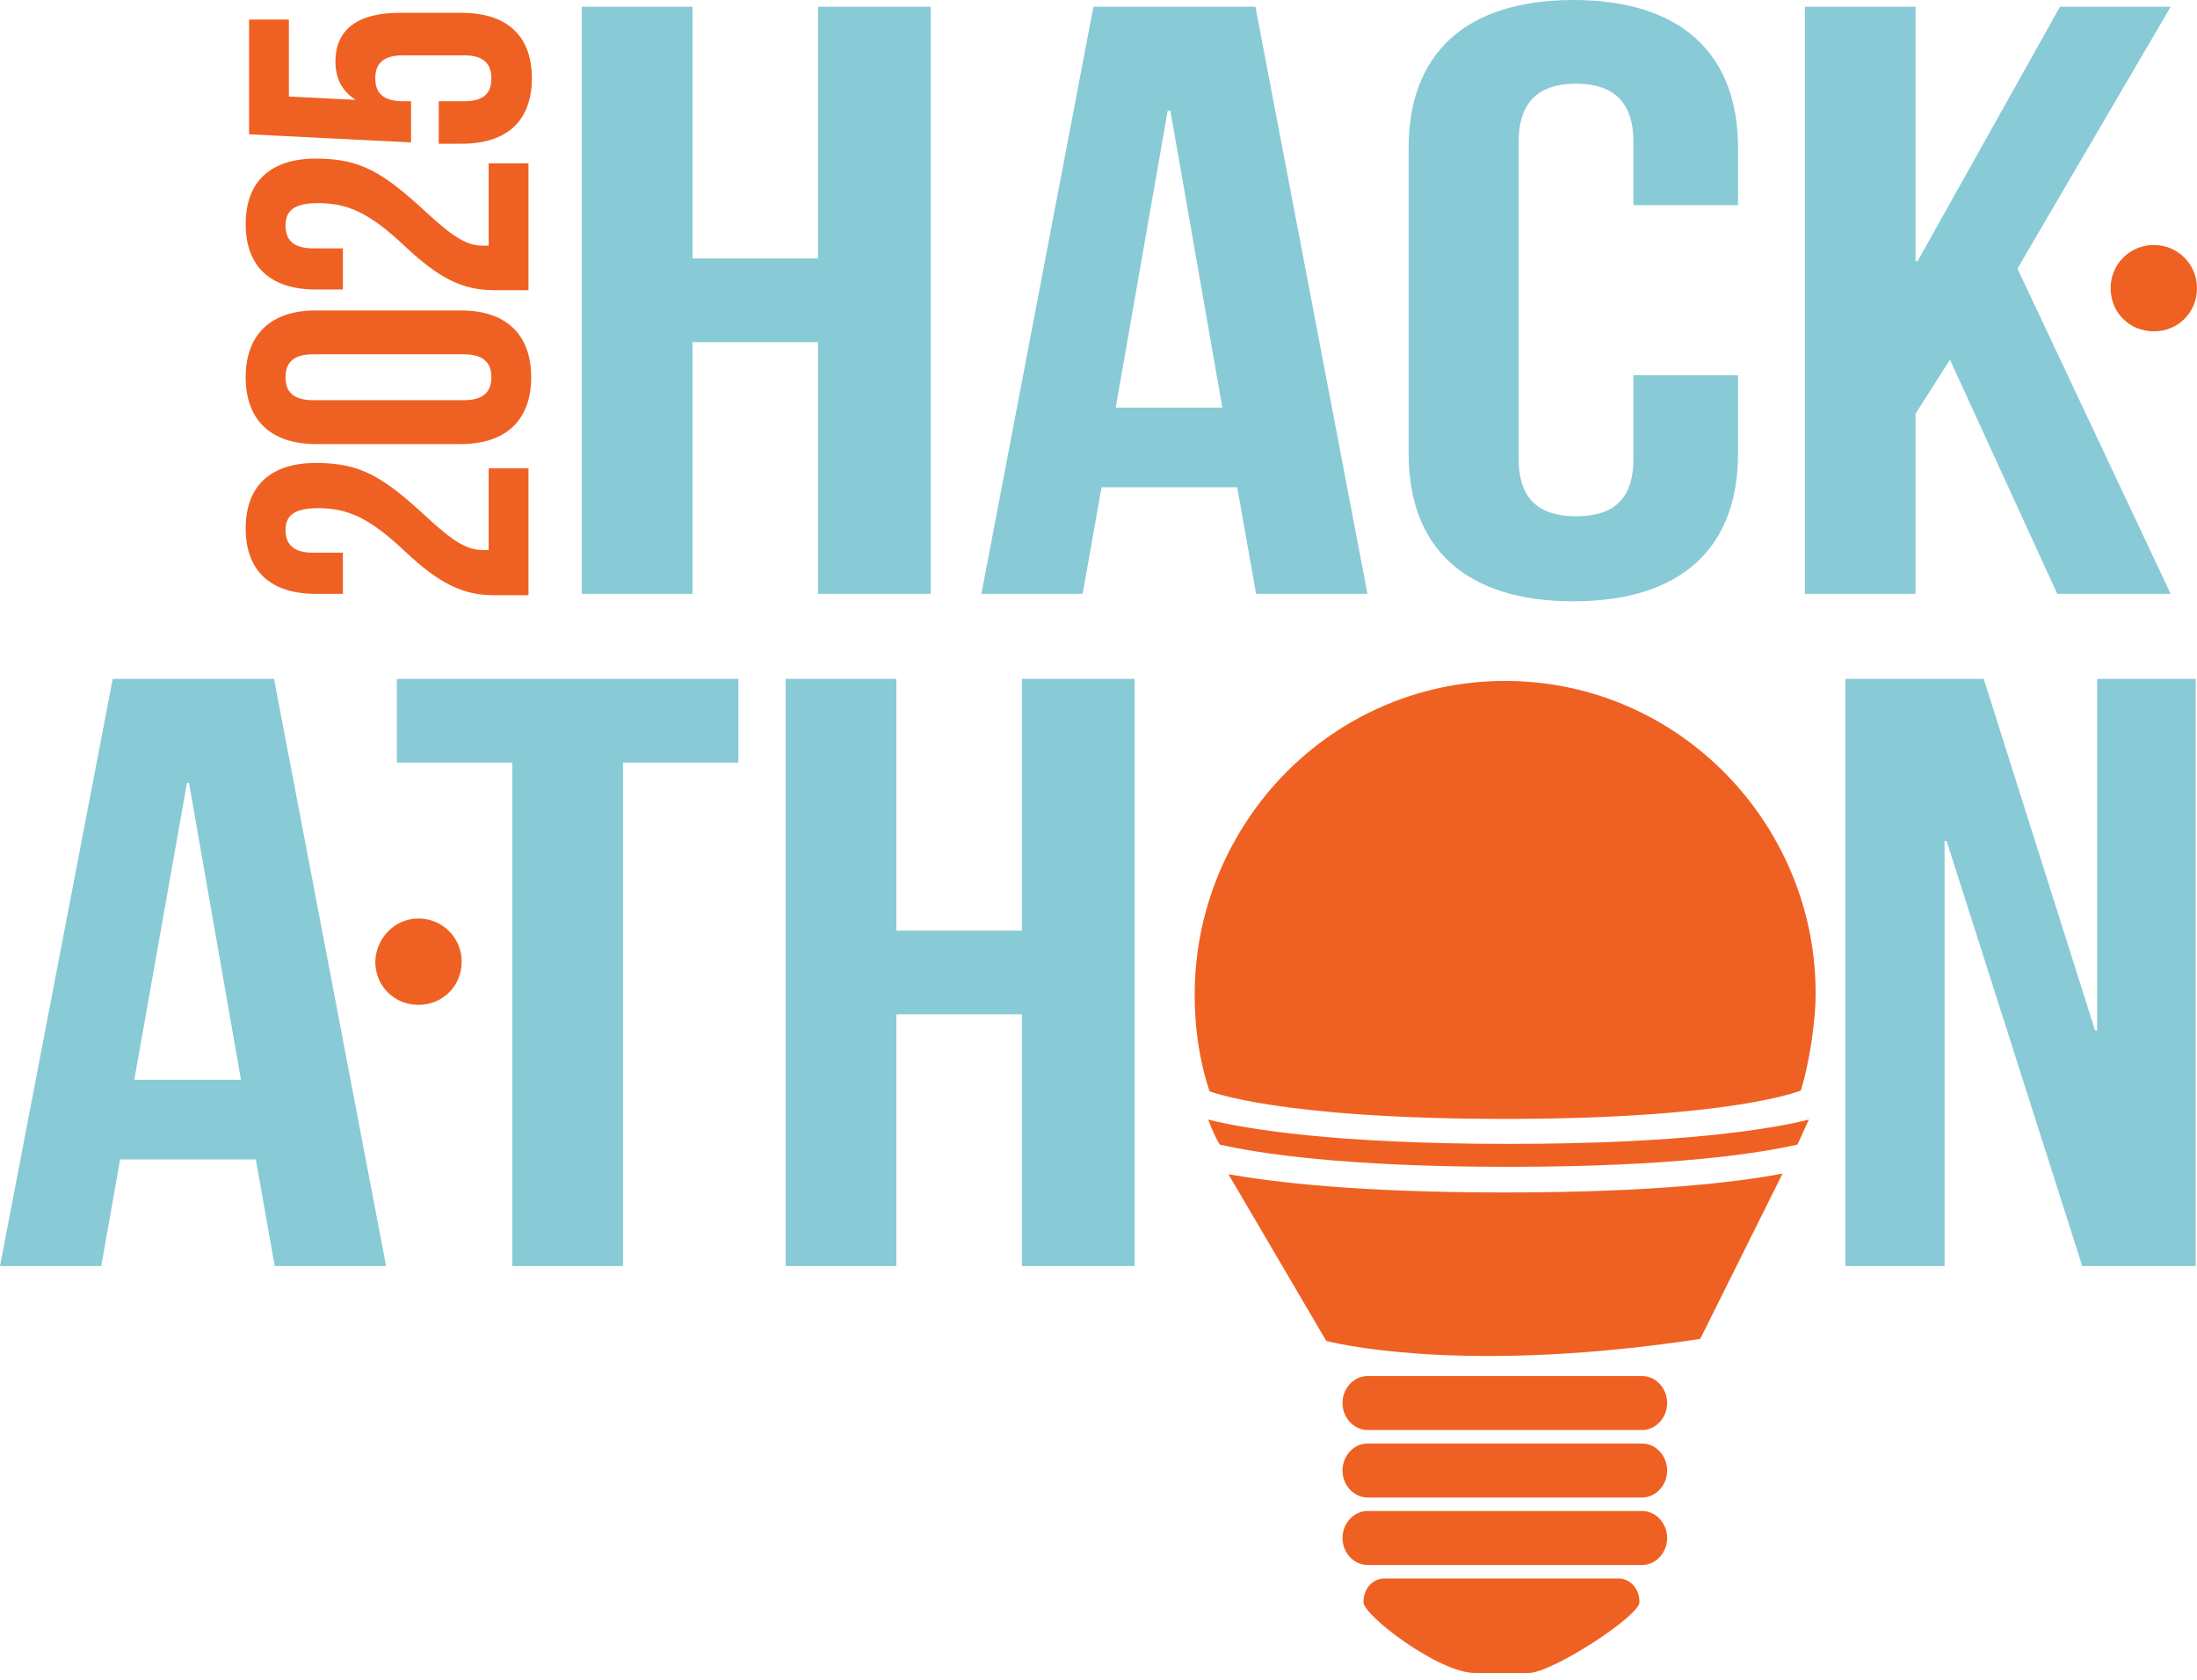 <?xml version="1.0" encoding="UTF-8"?>
<svg id="Layer_1" xmlns="http://www.w3.org/2000/svg" version="1.1" viewBox="0 0 325.5 248.9">
  <!-- Generator: Adobe Illustrator 29.1.0, SVG Export Plug-In . SVG Version: 2.1.0 Build 142)  -->
  <defs>
    <style>
      .st0 {
        fill: #ef6122;
      }

      .st1 {
        fill: #89cad7;
      }
    </style>
  </defs>
  <g>
    <path class="st1" d="M57.2,187.6h-16.5l-2.8-15.8h-20.1l-2.8,15.8H0l16.7-87h23.9l16.6,87ZM19.9,160h15.8l-7.7-44h-.3l-7.8,44Z"/>
    <path class="st1" d="M58.8,100.6h50.6v12.4h-17.1v74.6h-16.4v-74.6h-17.1v-12.4Z"/>
    <path class="st1" d="M132.8,187.6h-16.4v-87h16.4v37.3h18.6v-37.3h16.7v87h-16.7v-37.3h-18.6v37.3Z"/>
    <path class="st1" d="M288.4,124.6h-.3v63h-14.7v-87h20.5l16.5,52.1h.3v-52.1h14.6v87h-16.8l-20.1-63Z"/>
    <path class="st1" d="M102.6,88h-16.4V1h16.4v37.3h18.6V1h16.7v87h-16.7v-37.3h-18.6v37.3Z"/>
    <path class="st1" d="M202.6,88h-16.5l-2.8-15.8h-20.1l-2.8,15.8h-15L162,1h24l16.6,87ZM165.3,60.4h15.8l-7.7-44h-.4l-7.7,44Z"/>
    <path class="st1" d="M257.5,55.6v11.6c0,13.9-8.3,21.9-24.4,21.9s-24.4-8-24.4-21.9V21.9c0-13.9,8.4-21.9,24.4-21.9s24.4,8,24.4,21.9v8.5h-15.5v-9.4c0-6.2-3.3-8.6-8.5-8.6s-8.5,2.4-8.5,8.6v47c0,6.2,3.3,8.5,8.5,8.5s8.5-2.2,8.5-8.5v-12.4h15.5Z"/>
    <path class="st1" d="M288.9,53.3l-5.1,8v26.7h-16.4V1h16.4v37.7h.3L305.2,1h16.4l-22.7,38.8,22.7,48.2h-16.8l-15.9-34.7Z"/>
  </g>
  <g>
    <path class="st0" d="M319.1,36.3c3.5,0,6.4,2.8,6.4,6.4s-2.8,6.4-6.4,6.4-6.4-2.8-6.4-6.4,2.9-6.4,6.4-6.4Z"/>
    <path class="st0" d="M62,136.1c3.5,0,6.4,2.8,6.4,6.4s-2.8,6.4-6.4,6.4-6.4-2.8-6.4-6.4c.1-3.5,2.9-6.4,6.4-6.4Z"/>
    <g>
      <path id="Path" class="st0" d="M247,217.9c0,2.2-1.7,4-3.7,4h-40.7c-2,0-3.7-1.8-3.7-4h0c0-2.2,1.7-4,3.7-4h40.7c2,0,3.7,1.8,3.7,4h0Z"/>
      <path id="Path1" data-name="Path" class="st0" d="M247,207.9c0,2.2-1.7,4-3.7,4h-40.7c-2,0-3.7-1.8-3.7-4h0c0-2.2,1.7-4,3.7-4h40.7c2,0,3.7,1.8,3.7,4h0Z"/>
      <path id="Path2" data-name="Path" class="st0" d="M247,227.9c0,2.2-1.7,4-3.7,4h-40.7c-2,0-3.7-1.8-3.7-4h0c0-2.2,1.7-4,3.7-4h40.7c2,0,3.7,1.8,3.7,4h0Z"/>
      <path id="Path3" data-name="Path" class="st0" d="M226.5,247.9h-8c-5.3,0-16.5-8.5-16.5-10.5s1.4-3.5,3.1-3.5h34.7c1.7,0,3.1,1.5,3.1,3.5,0,2.1-13,10.5-16.4,10.5Z"/>
      <path id="Path4" data-name="Path" class="st0" d="M182,174l14.5,24.7c3.6.9,22.5,4.7,55.4-.3l12.2-24.5c-6.8,1.3-19.5,2.8-41.2,2.8s-34-1.5-40.9-2.7Z"/>
      <path id="Path5" data-name="Path" class="st0" d="M179,165.9c.5,1.3,1,2.5,1.7,3.7,5.7,1.3,18.4,3.3,42.8,3.3s37.1-2,42.8-3.3c.6-1.2,1.1-2.5,1.7-3.7-5.6,1.4-18.7,3.6-44.5,3.6s-38.9-2.2-44.5-3.6Z"/>
      <path id="Path6" data-name="Path" class="st0" d="M179.2,161.7c-1.5-4.5-2.2-9.3-2.2-14.3,0-11.1,3.9-21.3,10.3-29.3,8.4-10.5,21.3-17.2,35.7-17.2,21.8,0,40,15.3,44.8,35.8.8,3.4,1.2,7,1.2,10.6s-.8,9.8-2.2,14.3c0,0-10.1,4.2-43.8,4.2s-43.8-4.1-43.8-4.1Z"/>
    </g>
    <g>
      <path class="st0" d="M42.3,78.5c0,2.1,1.1,3.4,4.1,3.4h4.4v6.1h-4c-6.6,0-10.4-3.3-10.4-9.7s3.8-9.7,10.4-9.7,9.9,2,16.4,8c4.1,3.8,6.1,4.9,8.3,4.9s.6,0,.9,0v-12.1h5.9v18.8h-5.1c-4.6,0-8.1-1.7-13.2-6.5-5.3-5-8.5-6.4-12.9-6.4-3.8,0-4.8,1.3-4.8,3.3Z"/>
      <path class="st0" d="M46.8,65.8c-6.6,0-10.4-3.5-10.4-9.9s3.8-9.9,10.4-9.9h21.5c6.6,0,10.4,3.5,10.4,9.9s-3.8,9.9-10.4,9.9h-21.5ZM68.7,59.3c3,0,4.1-1.3,4.1-3.4s-1.1-3.4-4.1-3.4h-22.3c-3,0-4.1,1.3-4.1,3.4s1.1,3.4,4.1,3.4h22.3Z"/>
      <path class="st0" d="M42.3,33.4c0,2.1,1.1,3.4,4.1,3.4h4.4v6.1h-4c-6.6,0-10.4-3.3-10.4-9.7s3.8-9.7,10.4-9.7,9.9,2,16.4,8c4.1,3.8,6.1,4.9,8.3,4.9s.6,0,.9,0v-12.2h5.9v18.8h-5.1c-4.6,0-8.1-1.7-13.2-6.5-5.3-5-8.5-6.4-12.9-6.4-3.8,0-4.8,1.3-4.8,3.4Z"/>
    </g>
    <path class="st0" d="M65,15h3.8c3,0,4-1.3,4-3.4s-1.1-3.4-4-3.4h-9.1c-3,0-4.1,1.3-4.1,3.4s1.1,3.4,4.1,3.4h1.2v6.1l-24-1.2V2.9h5.9v11.4l9.9.5h0c-2-1.3-3-3.1-3-5.7,0-4.8,3.4-7.2,9.5-7.2h9.2c6.6,0,10.4,3.3,10.4,9.7s-3.8,9.7-10.4,9.7h-3.4v-6.1Z"/>
  </g>
</svg>